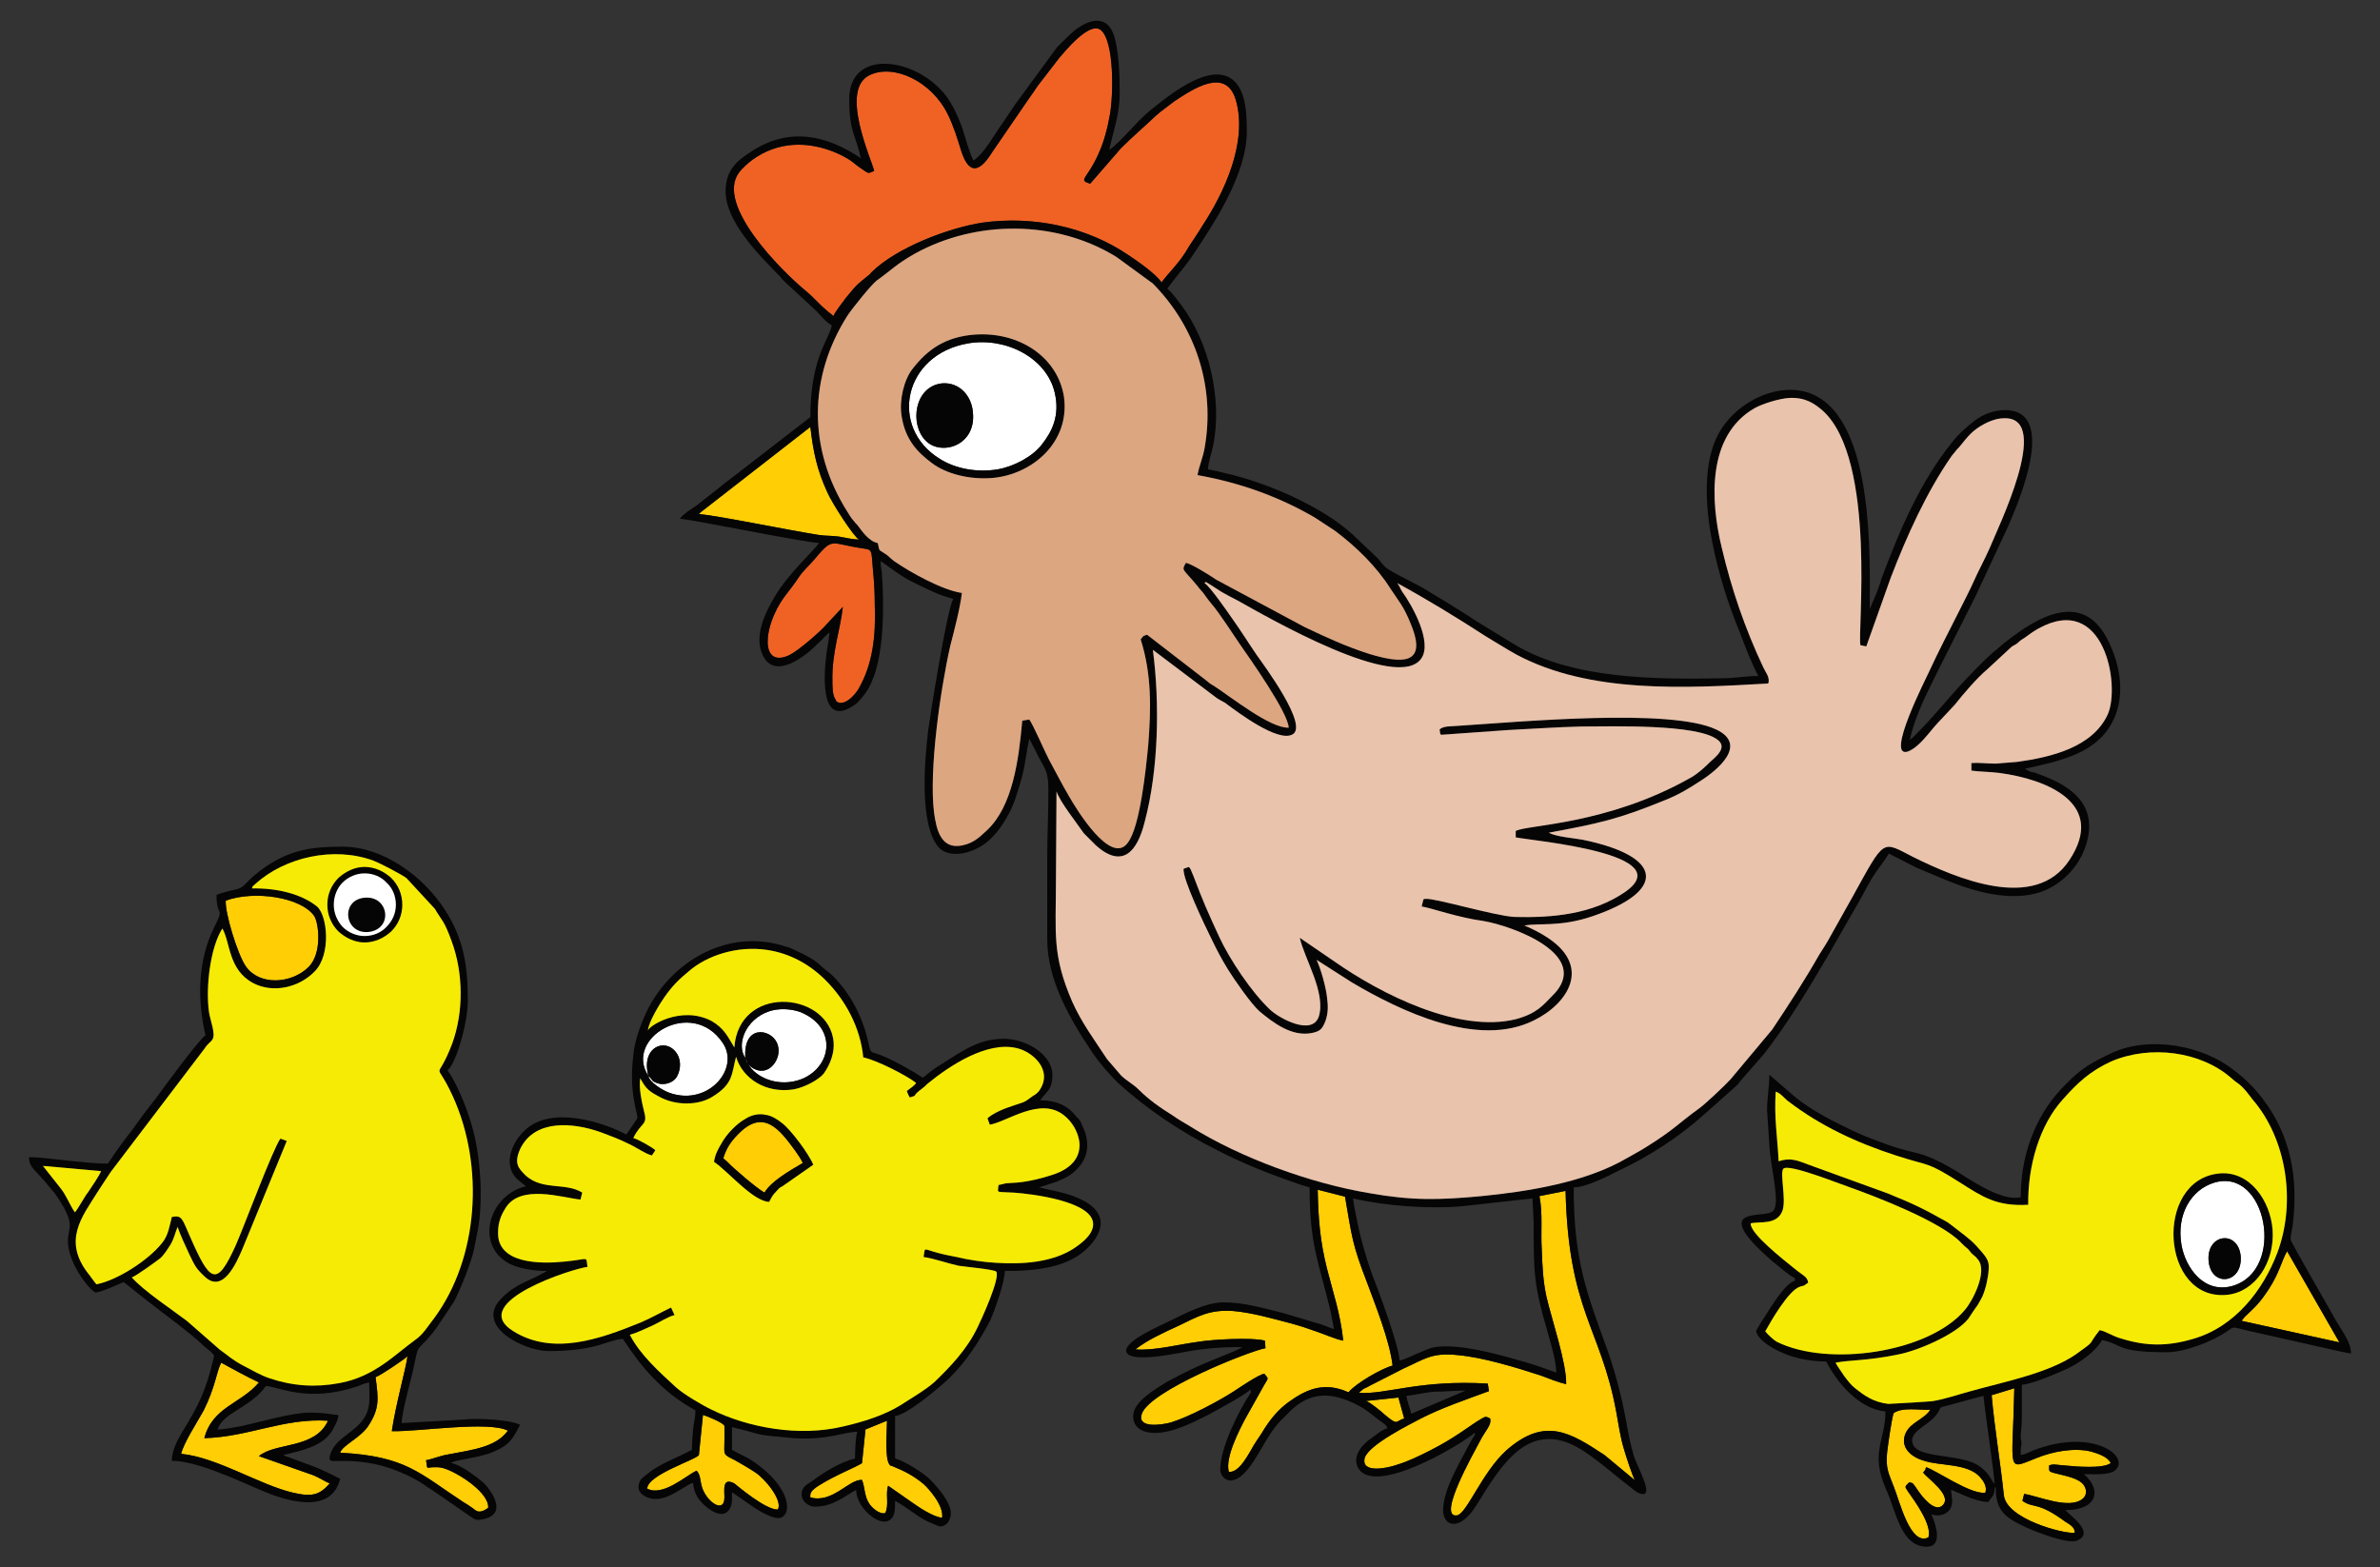 <?xml version="1.0" encoding="utf-8"?>
<!-- Generator: Adobe Illustrator 16.0.0, SVG Export Plug-In . SVG Version: 6.00 Build 0)  -->
<!DOCTYPE svg PUBLIC "-//W3C//DTD SVG 1.1 Tiny//EN" "http://www.w3.org/Graphics/SVG/1.1/DTD/svg11-tiny.dtd">
<svg version="1.1" baseProfile="tiny" id="Layer_1" xmlns="http://www.w3.org/2000/svg" xmlns:xlink="http://www.w3.org/1999/xlink"
	 x="0px" y="0px" width="116.22px" height="76.54px" viewBox="0 0 116.22 76.54" xml:space="preserve">
<rect x="0" y="0" width="116.22" height="76.54" fill="#333333" stroke="none"/>
<g>
	<path fill-rule="evenodd" fill="#FFFFFF" d="M45.978,18.722c0.879-0.085,1.474,0.624,1.531,1.417
		c0.17,1.644-1.587,2.154-2.324,1.36C44.418,20.707,44.646,18.892,45.978,18.722L45.978,18.722z M47.282,16.766
		c-3.175,0.539-3.884,4.11-1.389,5.641c0.765,0.482,1.814,0.68,2.834,0.51c0.794-0.142,1.701-0.624,2.154-1.219
		c0.51-0.652,0.879-1.417,0.624-2.523C51.108,17.475,49.124,16.455,47.282,16.766L47.282,16.766z"/>
	<path fill-rule="evenodd" fill="#FFFFFF" d="M107.857,61.639c-0.17-1.389,1.418-1.615,1.56-0.312
		C109.53,62.659,108.028,62.886,107.857,61.639L107.857,61.639z M108.113,57.755c-1.105,0.341-1.843,1.531-1.588,3.033
		c0.198,1.134,1.105,2.382,2.467,2.013C111.656,62.063,110.692,56.962,108.113,57.755L108.113,57.755z"/>
	<path fill-rule="evenodd" fill="#FFFFFF" d="M36.51,51.916c0.369,0.709,1.531,1.219,2.665,0.766
		c1.474-0.624,1.701-2.523-0.085-3.26c-0.482-0.171-1.077-0.199-1.559-0.028c-1.134,0.396-1.587,1.615-1.134,2.268
		c-0.113-1.616,1.19-1.446,1.531-0.766c0.227,0.481,0,0.992-0.284,1.219c-0.34,0.283-0.793,0.198-1.105-0.142L36.51,51.916z
		 M36.481,51.916c0-0.057,0-0.085-0.028-0.142l-0.057-0.057c0-0.028,0-0.028,0-0.057L36.481,51.916z"/>
	<path fill-rule="evenodd" fill="#FFFFFF" d="M31.663,52.539c0.028,0.284,0.708,0.737,1.105,0.851
		c1.843,0.596,3.374-1.219,2.523-2.466C33.789,48.685,30.444,50.697,31.663,52.539c-0.397-1.445,0.907-1.927,1.417-1.049
		c0.255,0.454,0.085,1.078-0.199,1.276c-0.255,0.198-0.708,0.255-1.021,0c-0.057-0.085-0.057-0.085-0.113-0.142
		C31.663,52.511,31.804,52.682,31.663,52.539L31.663,52.539z"/>
	<path fill-rule="evenodd" fill="#FFCE04" d="M72.368,69.264c0.198-0.113,0.198-0.085,0.396,0c0.085,0.341-0.227,0.567-0.51,1.134
		c-0.312,0.596-2.098,3.742-1.105,3.601c0.481-0.085,1.219-2.098,2.409-3.175c1.899-1.673,3.146-0.851,4.791,0.227l1.502,1.247
		c-0.085-0.057-0.481-1.275-0.566-1.587c-0.171-0.567-0.256-1.22-0.369-1.814c-0.766-4.082-2.324-4.876-2.466-10.743l-1.275,0.255
		c0.17,0.879,0.057,1.701,0.113,2.607c0.028,0.794,0.057,1.503,0.227,2.297c0.255,1.105,0.992,3.26,0.964,4.28
		c-0.369-0.085-0.879-0.284-1.247-0.426c-1.219-0.396-2.807-0.879-4.025-0.992c-1.304-0.142-1.645,0.199-2.665,0.652l-1.672,0.851
		c-0.085,0.057-0.227,0.113-0.283,0.142c-0.143,0.113-0.143,0.113-0.228,0.198c1.361,0.085,2.948-0.652,6.293-0.453l0.057,0.368
		c-1.077,0.396-2.324,0.822-3.316,1.332c-0.481,0.256-2.551,1.275-2.749,1.928c-0.199,0.766,1.077,0.511,1.559,0.34
		c0.567-0.17,1.077-0.425,1.588-0.68C71.093,70.199,71.772,69.604,72.368,69.264L72.368,69.264z"/>
	<path fill-rule="evenodd" fill="#FFCE04" d="M60.803,69.292c-0.283,0.539-0.992,1.899-0.794,2.58
		c0.511,0.057,0.964-0.879,1.219-1.304c0.171-0.284,0.369-0.539,0.511-0.794c0.368-0.567,0.709-0.964,1.219-1.333
		c0.907-0.651,1.758-0.963,2.892-0.453c0.368-0.453,1.672-1.19,2.154-1.304c-0.142-1.219-0.851-2.977-1.247-4.054
		c-0.737-1.899-0.737-2.239-1.077-4.195l-1.333-0.34c0.028,1.417,0.113,2.494,0.454,3.854c0.312,1.22,0.651,2.183,0.794,3.516
		c-0.426-0.085-0.907-0.313-1.333-0.454c-0.396-0.142-0.821-0.283-1.247-0.396c-0.879-0.227-1.843-0.511-2.777-0.596
		c-1.163-0.085-1.729,0.256-2.665,0.709c-0.794,0.368-1.502,0.681-2.126,1.162c0.851,0.085,2.183-0.255,3.062-0.368
		c0.651-0.113,2.636-0.227,3.26-0.057l0.028,0.368c-0.794,0.142-5.641,2.069-6.038,3.203c-0.255,0.737,0.992,0.539,1.417,0.425
		c0.907-0.283,2.296-1.021,3.09-1.53c0.255-0.17,1.219-0.822,1.474-0.851c0.198,0.255,0.227,0.17,0,0.539L60.803,69.292z"/>
	<path fill-rule="evenodd" fill="#FFCE04" d="M34.129,25.1c0.964,0.085,4.394,0.794,5.839,1.021
		c0.368,0.057,0.624,0.028,1.021,0.085c0.283,0.057,0.708,0.142,0.963,0.142c-0.227-0.085-1.332-1.786-1.559-2.324
		c-0.482-1.049-0.681-1.928-0.822-3.175l-5.357,4.167C34.157,25.072,34.186,25.043,34.129,25.1L34.129,25.1z"/>
	<path fill-rule="evenodd" fill="#FFCE04" d="M9.978,70.228c0.397-1.53,1.786-1.672,2.665-2.721
		c-0.595-0.284-1.275-0.652-1.842-0.964c-0.227,0.425-0.284,1.19-0.851,2.324c-0.312,0.566-0.992,1.615-1.105,2.126
		c1.757,0.17,3.855,1.53,5.471,1.899c0.964,0.227,1.304,0.085,1.786-0.454c-0.17-0.057-0.51-0.283-0.794-0.396l-2.665-0.936
		c0.794-0.681,2.75-0.34,3.373-1.729C13.861,69.235,12.132,70.171,9.978,70.228L9.978,70.228z"/>
	<path fill-rule="evenodd" fill="#FFCE04" d="M19.133,69.888c0.17-1.219,0.709-3.146,0.766-3.657
		c-0.227,0.199-1.276,0.907-1.559,1.021c0.142,1.049,0.198,1.531-0.34,2.354c-0.368,0.595-1.275,0.964-1.389,1.332
		c3.203,0.17,3.855,0.992,6.009,2.409c0.142,0.085,0.283,0.17,0.397,0.255c0.198,0.113,0.312,0.397,0.822,0.028
		c0.057-0.708-1.36-1.644-2.069-1.898c-0.255-0.085-0.312-0.085-0.567-0.085c-0.425,0-0.312,0.17-0.396-0.341
		c0.312-0.057,0.708-0.227,1.077-0.283c1.162-0.227,2.324-0.34,2.919-1.162C23.839,69.377,20.466,69.916,19.133,69.888
		L19.133,69.888z"/>
	<path fill-rule="evenodd" fill="#FFCE04" d="M11.026,43.979c-0.057,0.539,0.567,2.637,0.992,3.231
		c0.68,0.936,2.211,0.822,3.033,0.028c0.708-0.68,0.51-2.211,0.283-2.522C14.683,43.809,12.416,43.469,11.026,43.979L11.026,43.979z
		"/>
	<path fill-rule="evenodd" fill="#FFCE04" d="M98.844,72.949c0.709,0.113,2.183,0.765,2.835,0.255
		c0.17-0.113,0.255-0.368,0.113-0.624c-0.255-0.51-1.475-0.566-1.701-0.736c0-0.028,0-0.028-0.028-0.057V71.56
		c0.227-0.085,0.312-0.028,0.737,0c0.566,0.057,1.899,0.171,2.268-0.113c-0.113-0.283-0.567-0.453-0.964-0.566
		c-0.822-0.198-1.871,0-2.636,0.312c-1.531,0.596-1.191,0.766-1.105-3.401l-1.106,0.34c0.143,1.616,0.426,3.26,0.596,4.876
		c0.113,1.162,2.892,1.899,3.458,1.843c0.028-0.284-0.283-0.426-0.453-0.539c-1.389-1.021-1.531-0.624-2.098-1.021L98.844,72.949z"
		/>
	<path fill-rule="evenodd" fill="#FFCE04" d="M96.944,72.893c0.113-0.313-0.113-0.596-0.255-0.766
		c-0.596-0.681-1.984-0.539-2.722-0.794c-0.623-0.17-1.219-0.651-0.906-1.36c0.142-0.283,0.34-0.425,0.595-0.596
		c0.198-0.142,0.511-0.34,0.596-0.538c-0.539,0.028-1.361-0.142-1.786,0.17c-0.113,0.425-0.255,1.445-0.312,1.899
		c-0.085,0.822,0.085,1.049,0.34,1.729c0.283,0.709,0.794,2.863,1.673,2.438c0.198-0.596-0.652-1.758-0.992-2.239
		c-0.171-0.256-0.171-0.228,0.057-0.454c0.227,0.057,0.142,0,0.425,0.397c0.17,0.255,0.766,1.049,1.162,0.765
		c0.624-0.481-0.766-1.389-0.907-1.644c0.113-0.142,0.085-0.057,0.142-0.255C94.535,71.787,96.207,72.978,96.944,72.893
		L96.944,72.893z"/>
	<path fill-rule="evenodd" fill="#FFCE04" d="M31.606,72.694c0.765,0.396,1.871-0.624,2.409-0.879c0.17,0.17,0.17,0.396,0.227,0.651
		c0.142,0.794,1.134,1.531,1.134,0.652c0-0.368-0.113-0.992,0.482-0.681c0.113,0.085,1.531,1.305,2.126,1.275
		c0.255-0.453-0.652-1.53-1.105-1.813c-0.34-0.227-0.595-0.369-0.992-0.596c-0.624-0.312-0.51-0.227-0.51-1.021v-0.651
		c-0.057-0.171-0.936-0.511-1.049-0.539l-0.198,1.956C34.015,71.276,31.606,72.014,31.606,72.694L31.606,72.694z"/>
	<path fill-rule="evenodd" fill="#FFCE04" d="M39.571,73.119c1.077,0.312,1.899-0.907,2.523-0.851
		c0.142,0.34,0.113,0.794,0.34,1.134c0.114,0.198,0.51,0.567,0.794,0.482c0.198-0.397,0-0.936,0.142-1.333l1.219,0.851
		c0.284,0.198,0.992,0.681,1.417,0.709c0.085-0.596-0.652-1.417-0.907-1.645c-0.481-0.396-0.907-0.623-1.474-0.851
		c-0.227-0.113-0.085,0.029-0.199-0.113c-0.227-0.312-0.113-1.615-0.113-2.126l-1.049,0.426l-0.17,1.644
		c-0.284,0.199-1.276,0.567-2.126,1.105C39.628,72.779,39.543,72.893,39.571,73.119L39.571,73.119z"/>
	<path fill-rule="evenodd" fill="#FFCE04" d="M114.236,65.551l-2.552-4.45c-0.255,0.425-0.368,1.049-0.907,1.87
		c-0.453,0.681-0.623,0.822-1.162,1.333l-0.113,0.142c0,0-0.028,0.028-0.028,0.057L114.236,65.551z"/>
	<path fill-rule="evenodd" fill="#FFCE04" d="M35.518,56.734c0.255,0.284,1.446,1.305,1.814,1.503
		c0.312-0.539,1.19-1.049,1.871-1.446c-0.085-0.198-0.255-0.425-0.368-0.595c-0.766-1.049-1.559-2.098-2.807-0.794
		c-0.34,0.341-0.567,0.681-0.708,1.162L35.518,56.734z"/>
	<path fill-rule="evenodd" fill="#FFCE04" d="M66.699,68.413c0.17,0.028,0.821,0.567,0.936,0.681
		c0.651,0.539,0.481,0.312,0.935,0.17l-0.283-1.021L66.699,68.413z"/>
	<path fill-rule="evenodd" fill="#F06224" d="M42.689,8.348c-0.312,0.113-0.227,0.17-0.624-0.114
		c-0.369-0.227-0.397-0.396-1.219-0.765c-1.389-0.595-2.863-0.567-4.11,0.34c-0.227,0.17-0.51,0.425-0.652,0.624
		c-1.162,1.587,2.126,4.819,3.175,5.697c0.624,0.51,0.709,0.737,1.446,1.304c0.057-0.199,0.482-0.708,0.595-0.879
		c0.595-0.737,0.595-0.68,1.105-1.105c0.114-0.085,0.057-0.057,0.17-0.17c1.219-1.19,3.742-2.154,5.414-2.41
		c2.466-0.34,5.074,0.199,7.115,1.587c0.425,0.284,1.333,0.907,1.616,1.333c0.397-0.539,0.879-0.936,1.361-1.786
		c0.198-0.312,0.425-0.624,0.624-0.963c1.049-1.587,2.239-4.082,1.645-6.151c-0.482-1.644-2.098-0.539-3.005,0.057l-0.709,0.539
		c-0.113,0.113-0.113,0.085-0.227,0.198c-0.567,0.539-1.077,0.964-1.672,1.559l-1.502,1.729c-0.624-0.199-0.142-0.199,0.425-1.502
		c0.255-0.567,0.425-1.219,0.539-1.871c0.17-0.935,0.227-3.6-0.454-4.139c-0.567-0.425-1.786,1.106-2.013,1.361l-1.049,1.361
		c-0.17,0.255-0.312,0.453-0.51,0.737L48.444,7.44c-0.51,0.822-1.077,1.247-1.502-0.057c-0.17-0.567-0.397-1.276-0.652-1.786
		c-0.794-1.644-2.665-2.494-3.827-1.927C40.989,4.379,42.548,7.752,42.689,8.348L42.689,8.348z"/>
	<path fill-rule="evenodd" fill="#F06224" d="M40.96,34.313c0.368,0.085,0.765-0.369,0.935-0.624
		c0.737-1.247,0.879-2.665,0.822-4.167c0-0.567-0.028-1.105-0.085-1.644c-0.085-1.105-0.028-1.021-0.539-1.105
		c-1.559-0.227-1.389-0.567-2.296,0.51c-0.255,0.312-0.567,0.567-0.793,0.907c-0.198,0.312-0.454,0.624-0.708,0.964
		c-1.049,1.446-1.191,3.515,0.255,2.834c0.454-0.227,1.531-1.162,1.814-1.502l0.794-0.85c-0.113,1.077-0.539,2.211-0.51,3.6
		c0,0.255,0,0.709,0.142,0.907C40.875,34.313,40.818,34.228,40.96,34.313L40.96,34.313z"/>
	<path fill-rule="evenodd" fill="#050505" d="M72,69.973c0.085,0.085,0,0.085-0.199,0.453c-0.481,0.936-1.332,2.297-1.332,3.317
		c0,0.793,0.822,1.105,1.673-0.313c1.162-1.871,2.522-4.195,5.046-2.664c0.68,0.425,1.247,0.907,1.87,1.417l0.794,0.624
		c0.142,0.113,0.539,0.312,0.539-0.057c0-0.341-0.454-1.22-0.596-1.616c-0.17-0.566-0.283-1.134-0.396-1.786
		c-0.228-1.219-0.511-2.296-0.907-3.43c-1.021-2.807-1.645-4.394-1.645-7.937c0.596,0,1.588-0.511,2.154-0.794
		c1.503-0.709,2.92-1.616,4.167-2.722c0.113-0.113,0.142-0.113,0.255-0.227l1.305-1.162c0.085-0.085,0.17-0.142,0.227-0.255
		l1.19-1.361c1.162-1.502,2.154-3.146,3.118-4.79l1.445-2.522c0.256-0.426,0.454-0.851,0.709-1.276
		c0.368-0.566,0.538-0.736,0.822-1.19c0.453,0.227,0.879,0.454,1.332,0.681l1.417,0.595c1.361,0.567,3.175,1.105,4.678,0.596
		c1.105-0.396,2.041-1.389,2.296-2.665c0.368-1.813-1.105-2.636-2.494-3.118c-0.114-0.057-0.199-0.057-0.313-0.085l-0.283-0.142
		c1.474-0.34,3.26-0.652,4.139-2.041c0.851-1.333,0.566-3.033-0.142-4.365c-1.219-2.268-3.373-1.021-4.876,0.17
		c-0.198,0.142-0.312,0.255-0.481,0.397c-0.482,0.368-1.333,1.275-1.758,1.729c-0.681,0.737-1.332,1.559-2.041,2.268
		c-0.17,0.17-0.283,0.312-0.453,0.425c0.283-1.275,0.907-2.41,1.474-3.572c0.596-1.162,1.134-2.268,1.729-3.43l1.615-3.458
		c0.341-0.822,2.523-5.641-0.17-5.641c-0.595,0-1.134,0.255-1.474,0.51c-0.369,0.283-0.794,0.652-1.077,1.02
		c-1.588,1.956-2.608,4.366-3.487,6.718c-0.057,0.227-0.17,0.51-0.255,0.737l-0.312,0.737c0-2.353,0.255-9.156-2.778-10.488
		c-1.587-0.708-3.911,0.34-4.733,2.183c-0.652,1.446-0.482,3.515-0.17,5.074c0.312,1.559,0.765,2.976,1.36,4.422
		c0.255,0.68,0.538,1.417,0.879,2.069c-0.567,0-1.162,0.113-1.758,0.113c-3.231,0.057-7.257,0.057-10.091-1.616l-1.899-1.162
		c-0.851-0.567-1.673-1.049-2.552-1.587c-0.368-0.227-1.7-0.851-1.927-1.077c-0.199-0.198-0.284-0.369-0.511-0.567l-1.049-0.992
		c-1.502-1.389-4.195-2.551-6.208-3.005c-0.312-0.085-0.566-0.142-0.878-0.198c0.028-0.397,0.169-0.765,0.255-1.162
		c0.453-2.268-0.199-5.046-1.56-6.86c-0.198-0.255-0.425-0.595-0.68-0.794c0.369-0.539,0.879-1.077,1.247-1.644
		c1.106-1.644,2.636-3.997,2.636-6.038c0-0.652-0.028-1.474-0.312-2.041c-0.964-1.899-3.6,0.369-4.451,1.049
		c-0.652,0.539-1.332,1.446-1.956,1.899c0.198-0.964,0.51-1.701,0.51-2.778c0-0.85-0.029-1.729-0.199-2.522
		c-0.283-1.361-1.219-1.163-2.041-0.51c-0.227,0.198-0.595,0.567-0.822,0.793l-2.013,2.75c-0.227,0.34-0.425,0.624-0.652,0.964
		c-0.397,0.539-0.879,1.474-1.417,1.814C47.31,7.384,47.14,6.703,46.97,6.193c-0.198-0.539-0.454-1.077-0.765-1.502
		c-1.446-1.899-4.734-2.353-4.734,0.142c0,1.644,0.312,1.729,0.567,2.891c-1.729-1.162-3.572-1.531-5.415-0.283
		c-0.708,0.454-1.19,0.936-1.19,1.899c0,1.502,1.672,3.146,2.523,4.025c0.17,0.142,0.198,0.255,0.369,0.397l1.531,1.417
		c0.255,0.255,0.453,0.539,0.765,0.709c-0.142,0.708-1.049,1.587-1.049,4.479l-3.997,3.09c-0.17,0.113-0.255,0.198-0.396,0.312
		l-1.191,0.935c-0.255,0.17-0.624,0.397-0.793,0.624c0.51,0.057,1.162,0.198,1.672,0.283c0.907,0.17,4.422,0.851,5.131,0.907
		c-0.284,0.397-1.474,1.474-2.126,2.551c-0.482,0.793-1.134,2.069-0.567,3.033c0.624,1.077,2.098-0.113,2.665-0.708
		c0.198-0.17,0.34-0.369,0.539-0.51c-0.028,0.284-0.085,0.624-0.142,0.964c-0.113,0.85-0.396,3.657,1.219,2.665
		c0.255-0.142,0.312-0.227,0.482-0.425c0.283-0.312,0.454-0.652,0.624-1.105c0.482-1.417,0.482-3.458,0.369-5.046
		c-0.028-0.227-0.057-0.255-0.057-0.539c0.539,0.369,1.021,0.766,1.616,1.049c0.595,0.284,1.219,0.624,1.927,0.794
		c-0.34,0.68-1.134,5.783-1.219,6.406c-0.17,1.389-0.454,4.564,0.482,5.698c0.454,0.538,1.36,0.368,1.899,0.085
		c0.709-0.34,1.219-1.049,1.587-1.758c0.255-0.481,0.425-1.105,0.595-1.673c0.17-0.623,0.227-1.275,0.369-1.927l0.284,0.539
		c0.396,0.879,0.652,0.879,0.652,1.956c0,1.162-0.057,2.154-0.057,3.373v3.94c0,2.013,1.162,3.969,2.211,5.527
		c0.369,0.539,0.794,1.021,1.247,1.475c1.474,1.332,3.09,2.409,4.904,3.316c1.219,0.624,2.494,1.134,3.826,1.587
		c0.199,0.086,0.482,0.143,0.624,0.199c0,2.834,0.453,3.656,1.021,6.037c0.057,0.284,0.113,0.596,0.17,0.879
		c-0.227-0.057-0.368-0.142-0.623-0.227l-1.899-0.567c-0.936-0.227-1.871-0.51-2.863-0.51c-0.879,0-1.871,0.538-2.636,0.907
		c-0.454,0.227-2.126,0.936-2.126,1.445c0,0.624,2.154,0.198,2.636,0.113c0.992-0.198,1.871-0.283,3.033-0.283l-0.085,0.057
		c-0.681,0.34-1.758,0.681-2.892,1.275c-0.255,0.142-0.454,0.227-0.708,0.369c-0.539,0.34-1.644,0.963-1.644,1.672
		c0,0.624,0.539,0.822,1.077,0.822c0.85,0,1.899-0.539,2.523-0.851c0.369-0.198,1.956-1.049,2.125-1.275l0.028,0.142
		c-0.623,0.936-1.502,2.722-1.502,3.771c0,0.425,0.652,1.134,1.644-0.426c0.426-0.651,0.766-1.389,1.276-1.928l0.538-0.538
		c1.105-1.049,2.239-0.822,3.458-0.142c0.341,0.198,0.624,0.481,0.964,0.708c0.142,0.114,0.228,0.143,0.284,0.313
		c-0.256,0.057-0.511,0.283-0.737,0.453c-0.454,0.283-0.992,0.879-0.709,1.446C67.039,73.119,71.319,70.568,72,69.973L72,69.973z
		 M66.699,68.413l1.587-0.17l0.283,1.021c-0.453,0.142-0.283,0.369-0.935-0.17C67.521,68.98,66.869,68.441,66.699,68.413
		L66.699,68.413z M68.91,69.037c-0.057-0.312-0.198-0.566-0.228-0.879c0.397-0.028,0.907-0.17,1.361-0.198
		c0.566,0,0.936-0.057,1.53-0.057L68.91,69.037z M64.346,58.096l1.333,0.34c0.34,1.956,0.34,2.296,1.077,4.195
		c0.396,1.077,1.105,2.835,1.247,4.054c-0.482,0.113-1.786,0.851-2.154,1.304c-1.134-0.51-1.984-0.198-2.892,0.453
		c-0.51,0.369-0.851,0.766-1.219,1.333c-0.142,0.255-0.34,0.51-0.511,0.794c-0.255,0.425-0.708,1.36-1.219,1.304
		c-0.198-0.681,0.511-2.041,0.794-2.58l0.936-1.672c0.227-0.369,0.198-0.284,0-0.539c-0.255,0.028-1.219,0.681-1.474,0.851
		c-0.794,0.51-2.183,1.247-3.09,1.53c-0.425,0.114-1.672,0.313-1.417-0.425c0.396-1.134,5.244-3.062,6.038-3.203l-0.028-0.368
		c-0.624-0.17-2.608-0.057-3.26,0.057c-0.879,0.113-2.211,0.453-3.062,0.368c0.624-0.481,1.332-0.794,2.126-1.162
		c0.936-0.453,1.502-0.794,2.665-0.709c0.935,0.085,1.898,0.369,2.777,0.596c0.426,0.113,0.851,0.255,1.247,0.396
		c0.426,0.142,0.907,0.369,1.333,0.454c-0.143-1.333-0.482-2.296-0.794-3.516C64.459,60.59,64.374,59.513,64.346,58.096
		L64.346,58.096z M66.075,58.521c1.56,0.368,3.799,0.539,5.442,0.368l3.316-0.368l0.057,1.134c0,2.495,0,3.062,0.681,5.386
		c0.142,0.511,0.425,1.418,0.425,1.984l-0.878-0.312c-0.284-0.085-0.596-0.198-0.936-0.283c-1.077-0.313-2.92-0.822-4.082-0.652
		c-0.369,0.057-0.567,0.198-0.879,0.312c-0.227,0.085-0.624,0.313-0.879,0.341c-0.028-0.709-0.964-3.231-1.219-3.884
		c-0.312-0.794-0.681-2.013-0.851-2.92C66.217,59.343,66.104,58.86,66.075,58.521L66.075,58.521z M75.175,58.407l1.275-0.255
		c0.142,5.867,1.7,6.661,2.466,10.743c0.113,0.595,0.198,1.247,0.369,1.814c0.085,0.312,0.481,1.53,0.566,1.587L78.35,71.05
		c-1.645-1.077-2.892-1.899-4.791-0.227c-1.19,1.077-1.928,3.09-2.409,3.175c-0.992,0.142,0.794-3.005,1.105-3.601
		c0.283-0.566,0.595-0.793,0.51-1.134c-0.198-0.085-0.198-0.113-0.396,0c-0.596,0.341-1.275,0.936-2.579,1.588
		c-0.511,0.255-1.021,0.51-1.588,0.68c-0.481,0.171-1.758,0.426-1.559-0.34c0.198-0.652,2.268-1.672,2.749-1.928
		c0.992-0.51,2.239-0.936,3.316-1.332l-0.057-0.368c-3.345-0.199-4.932,0.538-6.293,0.453c0.085-0.085,0.085-0.085,0.228-0.198
		c0.057-0.028,0.198-0.085,0.283-0.142l1.672-0.851c1.021-0.453,1.361-0.794,2.665-0.652c1.219,0.113,2.807,0.596,4.025,0.992
		c0.368,0.142,0.878,0.341,1.247,0.426c0.028-1.021-0.709-3.175-0.964-4.28c-0.17-0.794-0.198-1.503-0.227-2.297
		C75.231,60.108,75.345,59.286,75.175,58.407L75.175,58.407z M40.96,34.313c-0.142-0.085-0.085,0-0.17-0.17
		c-0.142-0.198-0.142-0.652-0.142-0.907c-0.028-1.389,0.397-2.522,0.51-3.6l-0.794,0.85c-0.283,0.34-1.36,1.276-1.814,1.502
		c-1.446,0.68-1.304-1.389-0.255-2.834c0.255-0.34,0.51-0.652,0.708-0.964c0.227-0.34,0.539-0.595,0.793-0.907
		c0.907-1.077,0.737-0.737,2.296-0.51c0.51,0.085,0.454,0,0.539,1.105c0.057,0.539,0.085,1.077,0.085,1.644
		c0.057,1.502-0.085,2.92-0.822,4.167C41.726,33.944,41.329,34.398,40.96,34.313L40.96,34.313z M58.875,28.417
		c0.028,0,0.681,0.425,0.766,0.482c0.255,0.142,0.51,0.284,0.794,0.425c1.474,0.822,7.88,4.536,8.985,2.806
		c0.511-0.793-0.425-2.522-0.964-3.26c-0.113-0.198-0.113-0.255-0.227-0.397c1.502,0.822,2.892,1.673,4.337,2.608
		c0.482,0.284,0.964,0.596,1.475,0.879c3.6,1.928,8.276,1.644,12.302,1.417c0.113-0.284-0.142-0.567-0.255-0.822
		c-0.879-1.871-1.531-3.77-2.013-5.811c-0.567-2.324-0.709-5.471,1.588-6.803c0.396-0.227,1.219-0.482,1.729-0.51
		c0.794-0.028,1.219,0.284,1.616,0.624c2.664,2.409,1.672,10.97,1.842,11.452l0.284,0.057l1.19-3.345
		c0.794-2.069,1.757-4.195,2.977-5.953c0.142-0.17,0.113-0.142,0.255-0.312c0.396-0.397,0.595-0.907,1.502-1.332
		c0.256-0.114,0.511-0.199,0.851-0.199c2.296,0-0.368,5.386-0.766,6.378c-0.227,0.51-0.51,1.021-0.736,1.531
		c-0.228,0.51-0.482,0.992-0.737,1.502c-0.511,1.021-1.021,1.984-1.502,3.033c-0.057,0.142-2.154,4.224-0.992,3.827
		c0.566-0.227,1.021-0.936,1.445-1.389l0.822-0.878c0.453-0.567,1.105-1.333,1.615-1.758l1.162-1.077
		c0.113-0.085,0.171-0.085,0.313-0.198c0.113-0.113,0.198-0.17,0.34-0.255c0.227-0.17,0.425-0.312,0.681-0.454
		c3.203-1.758,3.996,2.778,3.373,4.195c-0.737,1.616-2.778,2.098-4.422,2.324c-0.341,0.028-0.709,0.057-1.049,0.085
		c-0.426,0-0.822-0.057-1.19-0.028v0.369c0.396,0.057,0.906,0.057,1.36,0.113c2.353,0.312,5.244,1.502,3.43,4.252
		c-1.673,2.551-5.499,0.906-7.625-0.143c-1.56-0.793-1.36-0.964-2.977,1.956c-0.34,0.624-0.709,1.247-1.049,1.871
		c-0.198,0.368-0.368,0.624-0.566,0.936c-0.709,1.247-1.503,2.466-2.297,3.656L84.5,52.71c-0.255,0.283-1.247,1.219-1.53,1.417
		c-0.992,0.709-1.19,1.021-2.607,1.899c-0.313,0.198-0.596,0.34-0.936,0.538c-1.984,1.162-4.763,1.616-7.059,1.843
		c-2.098,0.198-3.43,0.227-5.499-0.142c-2.892-0.482-6.293-1.729-8.703-3.231c-0.312-0.198-0.595-0.34-0.907-0.567
		c-0.595-0.368-1.162-0.765-1.672-1.275c-0.255-0.255-0.595-0.425-0.85-0.681l-0.681-0.793c-0.595-0.907-1.247-1.786-1.701-2.807
		c-0.992-2.296-0.793-3.345-0.793-5.867l0.028-4.395c0.17,0.511,0.964,1.503,1.332,2.041l0.595,0.596
		c1.276,1.134,2.013,0.34,2.381-1.162c0.68-2.551,0.737-5.811,0.397-8.391l3.118,2.353c0.17,0.113,0.198,0.113,0.396,0.227
		c0.681,0.51,2.58,1.927,3.288,1.559c0.851-0.396-1.389-3.401-1.729-3.883c-0.426-0.624-0.794-1.219-1.22-1.814
		c-0.198-0.284-1.077-1.559-1.332-1.701L58.875,28.417z M34.129,25.1c0.057-0.057,0.028-0.028,0.085-0.085l5.357-4.167
		c0.142,1.247,0.34,2.126,0.822,3.175c0.227,0.539,1.332,2.239,1.559,2.324c-0.255,0-0.68-0.085-0.963-0.142
		c-0.397-0.057-0.652-0.028-1.021-0.085C38.522,25.894,35.093,25.185,34.129,25.1L34.129,25.1z M58.479,23.201
		c2.069,0.368,3.969,1.049,5.726,2.069l0.992,0.652c1.021,0.765,2.013,1.729,2.693,2.806c0.425,0.652,0.651,0.851,1.021,1.786
		c0.821,2.013-0.539,1.871-2.041,1.417c-1.162-0.369-2.126-0.822-3.146-1.304l-4.337-2.325c-0.284-0.198-1.191-0.765-1.474-0.822
		c-0.227,0.396-0.17,0.255,0.539,1.105c0.142,0.198,0.255,0.283,0.368,0.454c0.142,0.198,0.227,0.312,0.369,0.481
		c0.283,0.312,1.105,1.559,1.332,1.899c0.51,0.737,2.381,3.373,2.409,4.11c-0.879,0.057-2.863-1.531-3.656-2.041
		c-0.199-0.113-0.228-0.142-0.397-0.284l-2.863-2.211c-0.255,0.085-0.142,0.028-0.312,0.227c0.539,1.701,0.51,3.345,0.369,5.159
		c-0.113,1.191-0.397,3.969-0.992,4.763c-0.822,1.162-2.522-1.645-2.863-2.239c-0.369-0.624-0.652-1.191-0.992-1.814
		c-0.198-0.369-0.794-1.758-0.964-1.956l-0.34,0.057c-0.17,1.871-0.454,4.167-1.729,5.357c-0.368,0.34-0.652,0.624-1.219,0.737
		c-1.021,0.198-1.247-0.766-1.361-1.616c-0.255-2.069,0.312-6.009,0.794-8.135c0.198-0.765,0.482-1.842,0.567-2.58
		c-0.964-0.142-2.495-0.992-3.316-1.559c-0.227-0.17-0.255-0.255-0.454-0.368c-0.34-0.227-0.227-0.085-0.34-0.51
		c-0.425-0.085-0.737-0.539-0.992-0.879c-0.085-0.085-0.113-0.113-0.198-0.227c-0.113-0.113-0.198-0.284-0.312-0.454
		c-1.899-3.033-1.899-6.52,0.028-9.553c0.227-0.34,1.134-1.474,1.417-1.701c0.794-0.567,0.907-0.766,1.843-1.304
		c3.004-1.672,6.917-1.672,9.864,0.142l1.786,1.304c2.098,2.126,3.062,5.074,2.522,8.05C58.733,22.379,58.535,22.804,58.479,23.201
		L58.479,23.201z M42.689,8.348c-0.142-0.596-1.701-3.969-0.227-4.677c1.163-0.567,3.033,0.283,3.827,1.927
		c0.255,0.51,0.482,1.219,0.652,1.786c0.425,1.304,0.992,0.878,1.502,0.057l1.729-2.523c0.198-0.284,0.34-0.482,0.51-0.737
		l1.049-1.361c0.227-0.255,1.446-1.786,2.013-1.361c0.68,0.539,0.624,3.204,0.454,4.139c-0.114,0.652-0.284,1.304-0.539,1.871
		c-0.567,1.304-1.049,1.304-0.425,1.502l1.502-1.729c0.595-0.595,1.105-1.021,1.672-1.559c0.113-0.113,0.113-0.085,0.227-0.198
		l0.709-0.539c0.907-0.595,2.522-1.701,3.005-0.057c0.595,2.069-0.596,4.564-1.645,6.151c-0.198,0.34-0.425,0.652-0.624,0.963
		c-0.482,0.851-0.964,1.248-1.361,1.786c-0.283-0.425-1.19-1.049-1.616-1.333c-2.041-1.389-4.648-1.927-7.115-1.587
		c-1.672,0.255-4.195,1.219-5.414,2.41c-0.114,0.113-0.057,0.085-0.17,0.17c-0.51,0.425-0.51,0.369-1.105,1.105
		c-0.113,0.17-0.539,0.68-0.595,0.879c-0.737-0.567-0.822-0.794-1.446-1.304c-1.049-0.878-4.337-4.11-3.175-5.697
		c0.142-0.199,0.425-0.454,0.652-0.624c1.247-0.907,2.721-0.935,4.11-0.34c0.822,0.369,0.851,0.539,1.219,0.765
		C42.462,8.518,42.377,8.461,42.689,8.348L42.689,8.348z"/>
	<path fill-rule="evenodd" fill="#050505" d="M39.571,73.119c-0.028-0.227,0.057-0.34,0.397-0.567
		c0.85-0.538,1.842-0.906,2.126-1.105l0.17-1.644l1.049-0.426c0,0.511-0.113,1.814,0.113,2.126c0.113,0.143-0.028,0,0.199,0.113
		c0.567,0.228,0.992,0.454,1.474,0.851c0.255,0.228,0.992,1.049,0.907,1.645c-0.425-0.028-1.134-0.511-1.417-0.709l-1.219-0.851
		c-0.142,0.397,0.057,0.936-0.142,1.333c-0.284,0.085-0.68-0.284-0.794-0.482c-0.227-0.34-0.198-0.794-0.34-1.134
		C41.471,72.212,40.648,73.431,39.571,73.119L39.571,73.119z M31.606,72.694c0-0.681,2.409-1.418,2.523-1.645l0.198-1.956
		c0.113,0.028,0.992,0.368,1.049,0.539v0.651c0,0.794-0.113,0.709,0.51,1.021c0.397,0.227,0.652,0.369,0.992,0.596
		c0.454,0.283,1.36,1.36,1.105,1.813c-0.595,0.029-2.013-1.19-2.126-1.275c-0.595-0.312-0.482,0.313-0.482,0.681
		c0,0.879-0.992,0.142-1.134-0.652c-0.057-0.255-0.057-0.481-0.227-0.651C33.477,72.07,32.371,73.091,31.606,72.694L31.606,72.694z
		 M31.663,52.539c0.142,0.143,0-0.028,0.085,0.086c0.057,0.057,0.057,0.057,0.113,0.142c0.312,0.255,0.766,0.198,1.021,0
		c0.284-0.198,0.454-0.822,0.199-1.276C32.57,50.612,31.266,51.094,31.663,52.539c-1.219-1.842,2.126-3.854,3.628-1.615
		c0.851,1.247-0.68,3.062-2.523,2.466C32.371,53.276,31.691,52.823,31.663,52.539L31.663,52.539z M36.453,51.774
		c0.028,0.057,0.028,0.085,0.028,0.142l-0.085-0.255c0,0.028,0,0.028,0,0.057L36.453,51.774z M36.538,51.973
		c0.312,0.34,0.766,0.425,1.105,0.142c0.284-0.227,0.51-0.737,0.284-1.219c-0.34-0.681-1.644-0.851-1.531,0.766
		c-0.454-0.652,0-1.871,1.134-2.268c0.482-0.171,1.077-0.143,1.559,0.028c1.786,0.736,1.559,2.636,0.085,3.26
		c-1.134,0.453-2.296-0.057-2.665-0.766L36.538,51.973z M35.858,51.15c-0.312-0.51-0.482-0.936-1.134-1.304
		c-1.502-0.766-3.09,0.283-3.09,0.481c0.028-0.425,0.595-1.332,0.793-1.615c0.397-0.567,0.681-0.851,1.191-1.275
		c0.878-0.766,2.353-1.276,3.855-1.049c1.105,0.17,2.069,0.708,2.834,1.474c0.992,0.992,1.701,2.324,1.843,3.771
		c0.68,0.142,2.154,0.906,2.58,1.247c-0.113,0.17-0.284,0.255-0.454,0.396c0.085,0.227,0.057,0.142,0.142,0.312
		c0.425-0.113,0.057-0.028,0.595-0.425c0.113-0.085,0.142-0.113,0.255-0.227c1.105-0.907,2.919-2.098,4.365-1.758
		c0.793,0.17,1.842,1.105,1.077,2.126c-0.085,0.085-0.142,0.142-0.255,0.198c-0.482,0.341-0.284,0.256-0.964,0.482
		c-0.454,0.142-0.992,0.368-1.276,0.623l0.114,0.313c0.85-0.142,2.466-1.39,3.628-0.454c0.737,0.567,1.417,2.183-0.453,2.863
		c-0.425,0.142-0.822,0.255-1.276,0.34s-0.68,0.085-1.105,0.113l-0.369,0.086c-0.028,0.425-0.17,0.312,0.737,0.368
		c0.85,0.057,3.968,0.425,3.883,1.587c-0.028,0.511-0.624,0.936-1.021,1.19c-1.021,0.624-2.409,0.737-3.713,0.652
		c-0.567-0.028-1.36-0.142-1.928-0.283c-0.283-0.057-0.595-0.113-0.907-0.198c-0.766-0.199-0.624-0.313-0.709,0.198
		c0.454,0.057,1.191,0.312,1.701,0.425c0.368,0.057,1.672,0.17,1.842,0.283c0.227,0.284-0.737,2.382-0.907,2.722
		c-0.51,1.077-1.332,1.928-2.098,2.665c-0.396,0.368-1.219,0.85-1.701,1.162c-0.793,0.481-1.786,0.793-2.778,1.021
		c-2.154,0.51-4.621,0.057-6.406-0.822c-0.425-0.198-1.389-0.766-1.757-1.105c-0.794-0.737-1.729-1.56-2.24-2.552
		c0.312-0.085,0.794-0.312,1.105-0.453c0.312-0.142,0.794-0.453,1.077-0.51l-0.17-0.369c-0.482,0.227-0.964,0.511-1.502,0.737
		c-1.956,0.794-4.28,1.644-6.236,0.396c-2.211-1.417,3.033-3.062,3.656-3.118c-0.085-0.566,0.114-0.368-1.162-0.255
		c-1.134,0.113-3.26,0.113-3.203-1.445c0-0.454,0.142-0.822,0.34-1.134c0.708-1.248,2.806-0.539,3.685-0.454l0.085-0.34
		c-0.822-0.511-1.899-0.085-2.75-0.822c-0.369-0.368-0.595-0.595-0.284-1.304c0.709-1.475,2.58-1.304,3.94-0.822
		c0.454,0.17,0.907,0.34,1.304,0.539c0.397,0.17,0.851,0.51,1.19,0.595l0.17-0.255c-0.142-0.142-0.851-0.539-1.077-0.596
		c0.368-0.765,0.708-0.623,0.539-1.247c-0.114-0.453-0.284-1.219-0.199-1.672c0.284,0.538,0.454,0.651,0.992,0.935
		c0.766,0.397,1.843,0.397,2.523-0.028c1.021-0.623,0.936-1.077,1.162-1.955c0.312,1.049,1.446,1.813,2.834,1.587
		c0.567-0.113,1.219-0.481,1.446-0.766c0.284-0.396,0.595-1.049,0.454-1.757C40.223,48.401,36.084,48.117,35.858,51.15L35.858,51.15
		z M31.124,54.608l-0.539,0.794c-1.275-0.68-3.685-1.36-4.904-0.255c-0.709,0.624-1.219,1.843-0.284,2.551l0.284,0.228
		c-1.786,0.425-2.495,2.806-0.879,3.741c0.425,0.255,1.219,0.396,1.899,0.396c-0.057,0.058-0.028,0.028-0.142,0.086
		c-0.793,0.453-1.332,0.51-2.069,1.247l-0.028,0.028c-1.275,1.332,1.077,2.522,2.296,2.551c2.438,0,2.834-0.538,3.657-0.595
		c0.454,0.68,0.935,1.36,1.531,1.955c0.567,0.596,1.275,1.135,2.012,1.531c0,0.368-0.085,0.623-0.113,0.936
		c-0.028,0.368-0.057,0.623-0.057,0.992c-0.708,0.396-1.531,0.651-2.154,1.162c-0.227,0.198-0.454,0.283-0.454,0.68
		c0,0.256,0.255,0.426,0.51,0.511c0.51,0.17,1.049-0.113,1.474-0.368c0.227-0.114,0.454-0.313,0.68-0.369
		c0.028,0.397,0.199,0.737,0.425,0.964c0.312,0.34,1.077,0.907,1.389,0.255c0.113-0.227,0.085-0.453,0.085-0.765l0.652,0.453
		c0.454,0.312,0.907,0.652,1.446,0.794c0.822,0.227,1.077-1.36-1.191-2.835c-0.283-0.17-0.624-0.312-0.907-0.481v-1.105
		c1.701,0.396,0.793,0.34,3.004,0.538c1.645,0.113,2.495-0.312,3.118-0.312c-0.085,0.198-0.113,0.964-0.113,1.304
		c-0.708,0.17-1.531,0.681-2.098,1.105c-0.255,0.17-0.51,0.283-0.51,0.652c0,0.34,0.34,0.595,0.652,0.595
		c0.879,0,1.446-0.51,2.013-0.821c0,0.992,1.502,2.154,1.843,1.19c0.057-0.142,0.057-0.426,0.057-0.652
		c0.539,0.283,0.992,0.709,1.559,0.992c0.085,0.028,0.539,0.255,0.624,0.255c0.369,0,0.539-0.34,0.539-0.651
		c0-0.539-0.68-1.305-1.021-1.645c-0.312-0.312-1.247-0.907-1.701-1.021V69.15c0.595-0.057,2.296-1.502,2.693-1.899
		c0.822-0.821,1.417-1.757,1.956-2.777c0.198-0.454,0.708-1.843,0.708-2.41c1.502,0,3.146-0.142,4.139-1.219
		c0.907-0.992,0.68-1.842-0.652-2.381c-0.539-0.227-1.219-0.34-1.814-0.481c0,0,0.028-0.028,0.028,0c0,0,0.028-0.028,0.057-0.028
		l0.709-0.228c0.283-0.113,0.481-0.198,0.708-0.34c0.851-0.596,1.077-1.445,0.624-2.381c-0.057-0.142-0.085-0.227-0.17-0.341
		c-0.057-0.057-0.085-0.085-0.142-0.142c-0.425-0.566-1.021-0.793-1.758-0.793c0.284-0.426,0.595-0.482,0.595-1.248
		c0-0.963-1.247-1.757-2.381-1.757c-1.276,0-2.126,0.68-3.09,1.275c-0.34,0.198-0.567,0.396-0.851,0.624
		c-0.227-0.114-0.34-0.228-0.567-0.341c-0.482-0.283-1.049-0.595-1.587-0.794c-0.396-0.142-0.396-0.057-0.482-0.453
		c-0.028-0.142-0.057-0.255-0.085-0.368c-0.283-1.105-0.85-2.183-1.672-3.005c-0.198-0.198-0.312-0.255-0.51-0.426
		c-0.17-0.17-0.312-0.283-0.539-0.425c-0.198-0.113-0.34-0.198-0.595-0.312c-0.284-0.142-0.369-0.198-0.68-0.283
		c-2.495-0.822-4.989,0.396-6.35,2.438c-0.425,0.595-0.936,1.814-1.049,2.664c-0.114,0.851-0.142,1.673,0.028,2.523
		C31.011,54.099,31.124,54.382,31.124,54.608L31.124,54.608z"/>
	<path fill-rule="evenodd" fill="#050505" d="M9.978,70.228c2.154-0.057,3.883-0.992,6.038-0.851
		c-0.624,1.39-2.579,1.049-3.373,1.729l2.665,0.936c0.284,0.113,0.624,0.34,0.794,0.396c-0.482,0.539-0.822,0.681-1.786,0.454
		c-1.616-0.369-3.713-1.729-5.471-1.899c0.113-0.511,0.793-1.56,1.105-2.126c0.567-1.134,0.624-1.899,0.851-2.324
		c0.567,0.312,1.247,0.68,1.842,0.964C11.763,68.556,10.375,68.697,9.978,70.228L9.978,70.228z M1.417,56.508L1.417,56.508
		c0.567,0,1.36,0.113,1.899,0.17c0.652,0.057,1.276,0.143,1.956,0.143c0.369-0.567,0.737-1.077,1.162-1.616
		c0.199-0.283,0.397-0.539,0.596-0.822c0.198-0.255,0.396-0.51,0.595-0.766c0.283-0.396,2.069-2.834,2.409-3.061
		c-0.397-1.729-0.397-3.601,0.425-5.272c0.539-1.077,0.113-0.426,0.113-1.588c0.142-0.057,0.624-0.198,0.794-0.227
		c0.737-0.142,0.425-0.34,1.672-1.19c1.219-0.794,2.211-0.936,3.685-0.936c1.984,0,3.94,1.445,4.989,3.062
		c0.936,1.445,1.134,2.749,1.134,4.479c0,0.879-0.425,2.607-0.878,3.26c-0.057,0.057-0.085,0.085-0.113,0.113
		c0.539,0.794,1.02,2.041,1.275,3.033c0.369,1.502,0.482,3.6,0.142,5.074c-0.028,0.198-0.085,0.396-0.113,0.595
		c-0.142,0.681-0.68,2.013-0.992,2.608l-0.85,1.275c-0.964,1.275-0.851,0.624-1.078,1.758c-0.142,0.708-0.624,2.353-0.624,2.891
		l3.005-0.17c0.624-0.085,2.296,0,2.778,0.256c-0.34,0.623-0.454,0.963-1.332,1.332c-0.766,0.312-1.899,0.368-2.041,0.538
		c0.425,0.028,1.474,0.822,1.701,1.077c0.425,0.511,0.936,1.39-0.057,1.645c-0.255,0.057-0.397,0.085-0.567-0.028l-2.013-1.389
		c-0.142-0.086-0.283-0.171-0.425-0.284c-0.652-0.425-1.587-0.821-2.438-0.992c-1.871-0.34-2.268,0.142-2.098-0.453
		c0.17-0.539,0.567-0.766,1.021-1.134c1.077-0.794,0.878-1.475,0.878-2.381c-0.198,0.028-0.368,0.113-0.595,0.198
		c-2.409,0.794-3.77,0.028-4.45-0.028c-0.709,1.049-2.126,1.304-2.353,2.126c0.312,0,0.879-0.113,1.191-0.17
		c0.878-0.199,2.438-0.652,3.288-0.652c0.907,0,1.134,0.113,1.417,0.113c0,0.255-0.227,0.624-0.34,0.822
		c-0.482,0.737-1.531,0.936-2.353,1.134c0.057,0.028-0.028,0,0.114,0.057c0,0,0.057,0.028,0.085,0.028
		c1.105,0.425,1.247,0.396,2.58,1.077c-0.454,1.843-2.807,1.021-3.912,0.539c-1.19-0.511-3.118-1.418-4.309-1.418
		c0-0.51,0.284-1.021,0.482-1.36c0.879-1.445,1.19-2.069,1.587-3.771c-0.142-0.227-0.34-0.312-0.51-0.481
		c-0.567-0.567-2.126-1.701-2.806-2.239l-1.105-0.879c-0.199,0.085-1.134,0.51-1.361,0.51c-0.198,0-1.361-1.36-1.361-2.522
		c0-0.681,0.425-0.766-0.567-2.211c-0.113-0.17-0.227-0.283-0.34-0.425C1.786,57.16,1.417,57.047,1.417,56.508L1.417,56.508z
		 M19.133,69.888c1.333,0.028,4.706-0.511,5.669-0.028c-0.595,0.822-1.757,0.936-2.919,1.162c-0.369,0.057-0.766,0.227-1.077,0.283
		c0.085,0.511-0.029,0.341,0.396,0.341c0.255,0,0.312,0,0.567,0.085c0.709,0.255,2.126,1.19,2.069,1.898
		c-0.51,0.369-0.624,0.085-0.822-0.028c-0.114-0.085-0.255-0.17-0.397-0.255c-2.154-1.417-2.806-2.239-6.009-2.409
		c0.113-0.368,1.021-0.737,1.389-1.332c0.539-0.822,0.482-1.305,0.34-2.354c0.283-0.113,1.332-0.821,1.559-1.021
		C19.842,66.741,19.304,68.669,19.133,69.888L19.133,69.888z M3.656,59.201c-0.255-0.369-0.425-0.851-0.708-1.19l-0.851-1.077
		l2.835,0.255c-0.029,0.142-0.51,0.851-0.624,1.021C4.138,58.407,3.798,59.06,3.656,59.201L3.656,59.201z M11.026,43.979
		c1.389-0.51,3.657-0.17,4.309,0.737c0.227,0.312,0.425,1.843-0.283,2.522c-0.822,0.794-2.353,0.907-3.033-0.028
		C11.593,46.615,10.97,44.518,11.026,43.979L11.026,43.979z M22.11,53.531c1.559,3.431,1.247,7.909-0.907,10.829
		c-0.312,0.396-0.539,0.793-0.907,1.049c-1.021,0.736-2.013,1.813-3.713,2.126c-1.191,0.227-2.296,0.142-3.402-0.228
		c-0.51-0.17-0.85-0.396-1.304-0.623c-0.539-0.283-0.766-0.511-1.163-0.794l-1.587-1.389c-0.708-0.539-2.126-1.475-2.693-2.126
		c0.199-0.057,1.248-0.822,1.389-0.936c0.17-0.142,0.369-0.454,0.51-0.681c0.17-0.283,0.227-0.595,0.34-0.851
		c0.113,0.369,0.396,0.964,0.567,1.333c0.283,0.595,0.34,0.708,0.765,1.105c0.879,0.822,1.531-0.652,1.843-1.39l2.154-5.244
		l-0.312-0.113c-0.369,0.511-1.757,4.252-2.183,5.216c-0.936,2.069-1.247,1.814-2.239-0.453C8.9,59.541,8.9,59.314,8.39,59.428
		c-0.113,0.425-0.17,0.907-0.482,1.275c-0.68,0.851-2.183,1.814-3.203,2.013c-0.142-0.17-0.227-0.312-0.34-0.453
		c-1.36-1.673-0.34-2.863,0.397-4.054c0.227-0.34,0.454-0.709,0.652-0.992l4.592-6.038c0.142-0.227,0.284-0.283,0.369-0.425
		c0.17-0.255-0.113-0.936-0.17-1.332c-0.17-1.191,0.057-3.146,0.652-4.082c0.396,0.68,0.283,2.013,1.502,2.664
		c0.963,0.511,2.239,0.227,3.004-0.566c0.822-0.822,0.624-2.75,0.113-3.175c-0.737-0.596-1.927-0.907-3.175-0.879
		c0.085-0.198-0.028-0.028,0.17-0.227c1.446-1.305,3.827-1.843,5.754-1.134c0.368,0.142,1.389,0.68,1.616,0.85l1.389,1.503
		c0.369,0.623,0.454,0.566,0.822,1.587c0.567,1.531,0.595,3.431,0.028,4.989C21.288,53.05,21.203,51.548,22.11,53.531L22.11,53.531z
		"/>
	<path fill-rule="evenodd" fill="#050505" d="M93.373,70.341c0-0.538,0.907-0.765,1.275-1.389c0.028-0.028,0.057-0.113,0.057-0.113
		c0.085-0.113-0.085-0.085,0.482-0.227l1.672-0.454c0.057,0.709,0.539,3.884,0.539,4.309c-0.057-0.085,0,0-0.085-0.113
		c-0.171-0.283-0.256-0.453-0.624-0.737C95.726,70.908,93.373,71.305,93.373,70.341L93.373,70.341z M114.803,66.089L114.803,66.089
		c-0.227-0.028-0.481-0.085-0.737-0.142l-4.28-0.964c-0.85-0.198-0.651-0.227-1.077,0.057c-0.708,0.482-2.041,0.992-2.891,0.992
		c-2.523,0-2.098-0.368-3.175-0.595c-0.284,0.538-1.077,1.105-1.673,1.389c-0.425,0.198-1.729,0.766-2.239,0.794v1.644
		c0,0.397-0.057,0.652-0.057,0.936c0.028,0.283,0.057,0.142,0.028,0.397c-0.028,0.142-0.028,0.283-0.028,0.453
		c0.227-0.028,0.425-0.142,0.623-0.227c2.948-1.134,4.791,0.34,3.969,0.992c-0.283,0.227-1.077,0.17-1.502,0.17
		c0.907,0.794,0.623,1.758-0.907,1.758c0.142,0.198,1.474,1.077,0.595,1.474c-0.425,0.227-2.069-0.426-2.494-0.624
		c-1.049-0.481-1.502-0.821-1.502-1.956h-0.057c0,0.426-0.143,0.454-0.313,0.709c-0.708-0.028-1.53-0.51-1.813-0.595l0.057,0.538
		c0,0.709-0.709,0.794-1.021,0.652c0.028,0.057,0.736,1.587-0.228,1.587c-1.275,0-1.502-1.785-1.983-2.806
		c-0.794-1.814-0.028-2.354-0.028-3.799c-1.276-0.113-2.354-1.389-2.892-2.438c-0.766,0-1.56-0.171-2.069-0.397
		c-0.482-0.198-1.219-0.595-1.36-1.077c0.113-0.227,0.283-0.51,0.425-0.708c0.255-0.397,0.992-1.645,1.474-1.758v-0.142
		c-0.227-0.057-0.878-0.652-1.077-0.794c-0.425-0.368-1.049-0.936-1.36-1.417c-0.709-1.162,1.105-0.709,1.389-1.077
		c0.341-0.397-0.142-2.126-0.198-3.203l-0.113-1.701c0-0.566,0.113-1.162,0.113-1.729l1.247,1.077
		c0.822,0.681,1.956,1.248,2.92,1.701c0.539,0.255,1.049,0.425,1.645,0.652c0.708,0.255,1.275,0.34,1.785,0.51
		c0.539,0.198,1.021,0.454,1.531,0.766c0.651,0.396,2.211,1.502,3.146,1.275c0-2.409,0.964-4.309,2.183-5.499
		c0.766-0.794,1.275-1.077,2.296-1.56c1.814-0.821,4.394-0.368,5.925,0.851c0.566,0.426,1.021,0.879,1.445,1.446
		c1.332,1.757,1.701,3.826,1.445,6.009c-0.028,0.341-0.113,0.482-0.113,0.822c0,0.113,1.928,3.43,2.239,3.997
		C114.406,65.068,114.803,65.551,114.803,66.089L114.803,66.089z M96.944,72.893c-0.737,0.085-2.409-1.105-2.892-1.247
		c-0.057,0.198-0.028,0.113-0.142,0.255c0.142,0.255,1.531,1.162,0.907,1.644c-0.396,0.284-0.992-0.51-1.162-0.765
		c-0.283-0.397-0.198-0.341-0.425-0.397c-0.228,0.227-0.228,0.198-0.057,0.454c0.34,0.481,1.19,1.644,0.992,2.239
		c-0.879,0.425-1.39-1.729-1.673-2.438c-0.255-0.68-0.425-0.906-0.34-1.729c0.057-0.454,0.198-1.475,0.312-1.899
		c0.425-0.312,1.247-0.142,1.786-0.17c-0.085,0.198-0.397,0.396-0.596,0.538c-0.255,0.171-0.453,0.313-0.595,0.596
		c-0.313,0.709,0.283,1.19,0.906,1.36c0.737,0.255,2.126,0.113,2.722,0.794C96.831,72.297,97.058,72.58,96.944,72.893L96.944,72.893
		z M97.256,68.13l1.106-0.34c-0.086,4.167-0.426,3.997,1.105,3.401c0.765-0.312,1.813-0.51,2.636-0.312
		c0.396,0.113,0.851,0.283,0.964,0.566c-0.368,0.284-1.701,0.17-2.268,0.113c-0.426-0.028-0.511-0.085-0.737,0v0.228
		c0.028,0.028,0.028,0.028,0.028,0.057c0.227,0.17,1.446,0.227,1.701,0.736c0.142,0.256,0.057,0.511-0.113,0.624
		c-0.652,0.51-2.126-0.142-2.835-0.255l-0.085,0.34c0.566,0.396,0.709,0,2.098,1.021c0.17,0.113,0.481,0.255,0.453,0.539
		c-0.566,0.057-3.345-0.681-3.458-1.843C97.682,71.39,97.398,69.746,97.256,68.13L97.256,68.13z M109.474,64.502
		c0-0.028,0.028-0.057,0.028-0.057l0.113-0.142c0.539-0.511,0.709-0.652,1.162-1.333c0.539-0.821,0.652-1.445,0.907-1.87l2.552,4.45
		L109.474,64.502z M86.201,65.012c0.255-0.453,1.134-2.013,1.701-2.183c0.34-0.113,0.028,0.057,0.396-0.198
		c-0.057-0.312-0.227-0.312-0.737-0.737c-0.453-0.368-2.126-1.672-2.069-2.154c0.426-0.113,1.305,0.113,1.56-0.651
		c0.17-0.567-0.142-1.786,0.028-2.013c0.227-0.284,2.749,0.736,3.26,0.907c1.19,0.425,4.479,1.672,5.442,2.721
		c0.142,0.142,0.17,0.17,0.312,0.283c0.113,0.114,0.143,0.199,0.256,0.284c0.142,0.113,0.142,0.113,0.255,0.255
		c0.453,0.596-0.283,2.013-0.652,2.438c-1.757,2.098-6.689,2.807-9.184,1.56C86.569,65.409,86.286,65.125,86.201,65.012
		L86.201,65.012z M86.712,53.305c0.255,0.085,0.396,0.312,0.623,0.482c1.56,1.19,3.316,2.013,5.244,2.636
		c1.729,0.567,1.445,0.255,3.146,1.332c1.077,0.681,1.758,1.163,3.316,1.077c-0.028-1.87,0.539-3.883,1.701-5.158
		c0.708-0.794,1.304-1.361,2.353-1.843c1.928-0.822,4.365-0.482,5.84,0.794c0.198,0.17,0.227,0.198,0.396,0.312
		c0.283,0.227,0.453,0.481,0.652,0.737c1.672,1.927,2.154,5.017,1.219,7.512c-0.681,1.785-2.041,3.6-4.11,4.195
		c-1.247,0.368-2.296,0.368-3.544-0.028c-0.34-0.086-0.765-0.369-1.021-0.397c-0.651,0.822-0.113,0.426-1.134,1.162
		c-1.332,0.936-3.543,1.361-5.158,1.814c-0.624,0.17-1.191,0.368-1.814,0.481c-0.085,0.028-2.183,0.143-2.211,0.143
		c-0.737-0.085-1.19-0.426-1.588-0.737c-0.255-0.198-0.368-0.368-0.566-0.624c-0.113-0.17-0.313-0.453-0.426-0.651
		c0.709-0.142,1.503-0.085,3.033-0.397c0.936-0.17,2.835-0.964,3.458-1.757c0.114-0.17,0.199-0.313,0.341-0.511
		c0.142-0.17,0.227-0.368,0.34-0.566c0.17-0.397,0.283-0.907,0.312-1.361c0.028-0.425-0.142-0.595-0.623-1.134
		c-0.341-0.368-0.851-0.708-1.162-0.964c-0.113-0.085-0.113-0.085-0.228-0.17c-1.162-0.651-1.615-0.879-2.947-1.417l-3.827-1.389
		c-0.538-0.199-0.879-0.369-1.474-0.171C86.797,55.516,86.626,54.58,86.712,53.305L86.712,53.305z"/>
	<path fill-rule="evenodd" fill="#050505" d="M70.299,35.617l0.028,0.227c0.085,0.057,0,0.028,0.142,0.028l3.203-0.227
		c1.19-0.057,2.353-0.142,3.544-0.17c1.445,0,5.669-0.142,6.661,0.652c0.481,0.369-0.085,0.822-0.34,1.049
		c-0.284,0.283-0.652,0.624-1.021,0.821c-4.082,2.297-7.966,2.269-8.504,2.58v0.312c0.85,0.171,8.106,0.794,5.301,2.693
		c-1.56,1.049-3.459,1.247-5.387,1.19c-0.963-0.057-3.911-0.936-4.309-0.879c-0.113,0-0.057,0-0.113,0.028l-0.085,0.341
		c0.511,0.085,1.758,0.538,3.005,0.708c1.389,0.228,5.442,1.673,3.345,3.686c-0.425,0.425-0.708,0.822-1.729,1.105
		c-2.807,0.709-6.605-1.219-8.873-2.807l-1.7-1.162c0.227,1.021,1.275,2.665,0.935,3.827c-0.312,0.992-1.927,0.113-2.381-0.313
		c-0.907-0.85-1.984-2.466-2.494-3.571c-0.595-1.304-0.766-1.673-1.248-2.948l-0.142-0.34c-0.057-0.085-0.057-0.085-0.085-0.113
		l-0.255,0.085c-0.085,0.453,1.077,2.863,1.332,3.373c0.284,0.596,0.511,1.021,0.822,1.531c0.313,0.51,1.162,1.729,1.56,2.069
		c0.651,0.538,1.559,1.247,2.551,1.048c0.426-0.085,0.511-0.227,0.652-0.566c0.142-0.396,0.142-0.737,0.085-1.162
		c-0.057-0.539-0.312-1.417-0.511-1.843l1.729,1.105c2.353,1.389,6.151,3.231,8.9,1.843c1.616-0.794,2.92-2.665,0.482-4.139
		c-0.227-0.142-0.709-0.396-0.964-0.481c0.681-0.143,1.729,0.085,3.316-0.454c3.6-1.219,3.543-2.92-0.481-3.741
		c-0.482-0.085-1.276-0.143-1.645-0.341c2.438-0.453,3.373-0.651,5.669-1.587c0.709-0.284,1.162-0.567,1.729-0.936
		c0.851-0.539,2.353-1.786,0.766-2.523c-2.239-1.049-9.553-0.369-12.643-0.17C70.809,35.475,70.497,35.447,70.299,35.617
		L70.299,35.617z"/>
	<path fill-rule="evenodd" fill="#050505" d="M47.282,16.766c1.842-0.312,3.827,0.709,4.224,2.41
		c0.255,1.105-0.114,1.871-0.624,2.523c-0.454,0.595-1.36,1.077-2.154,1.219c-1.021,0.17-2.069-0.028-2.834-0.51
		C43.398,20.876,44.107,17.305,47.282,16.766L47.282,16.766z M47.565,16.341c-1.36,0.113-2.239,0.68-3.005,1.672
		c-0.425,0.539-0.652,1.531-0.539,2.268c0.17,1.19,0.794,1.814,1.474,2.324c0.709,0.539,1.843,0.822,2.948,0.737
		c1.984-0.17,3.798-1.758,3.515-3.94C51.675,17.475,49.804,16.171,47.565,16.341L47.565,16.341z"/>
	<path fill-rule="evenodd" fill="#050505" d="M45.978,18.722c-1.332,0.17-1.559,1.984-0.793,2.778
		c0.737,0.794,2.494,0.284,2.324-1.36C47.452,19.346,46.856,18.637,45.978,18.722L45.978,18.722z"/>
	<path fill-rule="evenodd" fill="#050505" d="M108.113,57.755c2.579-0.793,3.543,4.309,0.879,5.046
		c-1.361,0.369-2.269-0.879-2.467-2.013C106.271,59.286,107.008,58.096,108.113,57.755L108.113,57.755z M108.368,57.302
		c-3.203,0.312-2.863,6.265,0.396,5.925c1.361-0.143,2.325-1.588,2.211-3.175C110.862,58.605,109.842,57.16,108.368,57.302
		L108.368,57.302z"/>
	<path fill-rule="evenodd" fill="#050505" d="M35.319,56.564c0.142-0.481,0.369-0.821,0.708-1.162
		c1.248-1.304,2.041-0.255,2.807,0.794c0.113,0.17,0.283,0.396,0.368,0.595c-0.68,0.397-1.559,0.907-1.871,1.446
		c-0.369-0.198-1.559-1.219-1.814-1.503L35.319,56.564z M34.866,56.734c0.68,0.454,1.899,1.928,2.693,1.956
		c0.199-0.368,0.142-0.283,0.397-0.566c0.113-0.113,0.085-0.113,0.255-0.198l1.502-1.049c-0.198-0.511-1.105-1.729-1.531-2.041
		c-0.17-0.142-0.51-0.369-0.793-0.397c-0.369-0.085-0.737,0.028-0.992,0.198c-0.425,0.228-0.936,0.766-1.162,1.191
		C35.064,56.111,34.922,56.366,34.866,56.734L34.866,56.734z"/>
	<path fill-rule="evenodd" fill="#050505" d="M107.857,61.639c0.171,1.247,1.673,1.021,1.56-0.312
		C109.275,60.023,107.688,60.25,107.857,61.639L107.857,61.639z"/>
	<path fill-rule="evenodd" fill="#F6EB05" d="M34.866,56.734c0.057-0.368,0.198-0.623,0.369-0.906
		c0.227-0.426,0.737-0.964,1.162-1.191c0.255-0.17,0.624-0.283,0.992-0.198c0.283,0.028,0.624,0.256,0.793,0.397
		c0.425,0.312,1.333,1.53,1.531,2.041l-1.502,1.049c-0.17,0.085-0.142,0.085-0.255,0.198c-0.255,0.283-0.198,0.198-0.397,0.566
		C36.765,58.662,35.546,57.188,34.866,56.734L34.866,56.734z M35.858,51.15c0.227-3.033,4.365-2.749,4.819-0.481
		c0.142,0.708-0.17,1.36-0.454,1.757c-0.227,0.284-0.878,0.652-1.446,0.766c-1.389,0.227-2.522-0.538-2.834-1.587
		c-0.227,0.878-0.142,1.332-1.162,1.955c-0.68,0.426-1.757,0.426-2.523,0.028c-0.539-0.283-0.708-0.396-0.992-0.935
		c-0.085,0.453,0.085,1.219,0.199,1.672c0.17,0.624-0.17,0.482-0.539,1.247c0.227,0.057,0.935,0.454,1.077,0.596l-0.17,0.255
		c-0.34-0.085-0.793-0.425-1.19-0.595c-0.397-0.199-0.85-0.369-1.304-0.539c-1.361-0.481-3.231-0.652-3.94,0.822
		c-0.312,0.709-0.085,0.936,0.284,1.304c0.85,0.737,1.927,0.312,2.75,0.822l-0.085,0.34c-0.879-0.085-2.977-0.794-3.685,0.454
		c-0.199,0.312-0.34,0.68-0.34,1.134c-0.057,1.559,2.069,1.559,3.203,1.445c1.276-0.113,1.077-0.312,1.162,0.255
		c-0.624,0.057-5.868,1.701-3.656,3.118c1.956,1.247,4.28,0.397,6.236-0.396c0.539-0.227,1.021-0.511,1.502-0.737l0.17,0.369
		c-0.283,0.057-0.765,0.368-1.077,0.51c-0.312,0.142-0.793,0.368-1.105,0.453c0.51,0.992,1.446,1.814,2.24,2.552
		c0.368,0.34,1.332,0.907,1.757,1.105c1.786,0.879,4.252,1.332,6.406,0.822c0.992-0.228,1.984-0.539,2.778-1.021
		c0.482-0.313,1.304-0.794,1.701-1.162c0.766-0.737,1.587-1.588,2.098-2.665c0.17-0.34,1.134-2.438,0.907-2.722
		c-0.17-0.113-1.474-0.227-1.842-0.283c-0.51-0.113-1.248-0.368-1.701-0.425c0.085-0.511-0.057-0.397,0.709-0.198
		c0.312,0.085,0.624,0.142,0.907,0.198c0.567,0.142,1.361,0.255,1.928,0.283c1.304,0.085,2.693-0.028,3.713-0.652
		c0.397-0.255,0.992-0.68,1.021-1.19c0.085-1.162-3.033-1.53-3.883-1.587c-0.907-0.057-0.766,0.057-0.737-0.368l0.369-0.086
		c0.425-0.028,0.652-0.028,1.105-0.113s0.851-0.198,1.276-0.34c1.871-0.681,1.19-2.296,0.453-2.863
		c-1.162-0.936-2.778,0.313-3.628,0.454l-0.114-0.313c0.284-0.255,0.822-0.481,1.276-0.623c0.68-0.227,0.482-0.142,0.964-0.482
		c0.113-0.057,0.17-0.113,0.255-0.198c0.765-1.021-0.284-1.956-1.077-2.126c-1.446-0.34-3.26,0.851-4.365,1.758
		c-0.113,0.113-0.142,0.142-0.255,0.227c-0.539,0.396-0.17,0.312-0.595,0.425c-0.085-0.17-0.057-0.085-0.142-0.312
		c0.17-0.142,0.34-0.227,0.454-0.396c-0.425-0.341-1.899-1.105-2.58-1.247c-0.142-1.446-0.851-2.778-1.843-3.771
		c-0.765-0.766-1.729-1.304-2.834-1.474c-1.502-0.228-2.977,0.283-3.855,1.049c-0.51,0.425-0.794,0.708-1.191,1.275
		c-0.198,0.283-0.765,1.19-0.793,1.615c0-0.198,1.587-1.247,3.09-0.481C35.376,50.215,35.546,50.641,35.858,51.15L35.858,51.15z"/>
	<path fill-rule="evenodd" fill="#F6EB05" d="M17.574,42.477c2.296-0.227,2.722,2.977,0.425,3.203
		C15.732,45.935,15.335,42.675,17.574,42.477L17.574,42.477z M12.302,43.384c1.248-0.028,2.438,0.283,3.175,0.879
		c0.51,0.425,0.709,2.353-0.113,3.175c-0.765,0.793-2.041,1.077-3.004,0.566c-1.219-0.651-1.106-1.984-1.502-2.664
		c-0.595,0.936-0.822,2.891-0.652,4.082c0.057,0.396,0.34,1.077,0.17,1.332c-0.085,0.142-0.227,0.198-0.369,0.425l-4.592,6.038
		c-0.198,0.283-0.425,0.652-0.652,0.992c-0.737,1.19-1.757,2.381-0.397,4.054c0.114,0.142,0.199,0.283,0.34,0.453
		c1.021-0.198,2.523-1.162,3.203-2.013c0.312-0.368,0.369-0.851,0.482-1.275c0.51-0.113,0.51,0.113,0.879,0.936
		c0.992,2.268,1.304,2.522,2.239,0.453c0.425-0.964,1.814-4.705,2.183-5.216l0.312,0.113l-2.154,5.244
		c-0.312,0.737-0.964,2.212-1.843,1.39c-0.425-0.397-0.482-0.511-0.765-1.105c-0.17-0.369-0.454-0.964-0.567-1.333
		c-0.114,0.256-0.17,0.567-0.34,0.851c-0.142,0.227-0.34,0.539-0.51,0.681c-0.142,0.113-1.19,0.879-1.389,0.936
		c0.567,0.651,1.984,1.587,2.693,2.126l1.587,1.389c0.397,0.283,0.624,0.511,1.163,0.794c0.454,0.227,0.793,0.453,1.304,0.623
		c1.105,0.369,2.211,0.454,3.402,0.228c1.701-0.313,2.693-1.39,3.713-2.126c0.368-0.256,0.595-0.652,0.907-1.049
		c2.154-2.92,2.466-7.398,0.907-10.829c-0.907-1.983-0.822-0.481-0.028-2.579c0.567-1.559,0.539-3.458-0.028-4.989
		c-0.369-1.021-0.454-0.964-0.822-1.587l-1.389-1.503c-0.227-0.17-1.248-0.708-1.616-0.85c-1.928-0.709-4.309-0.171-5.754,1.134
		C12.273,43.355,12.387,43.186,12.302,43.384L12.302,43.384z"/>
	<path fill-rule="evenodd" fill="#F6EB05" d="M108.368,57.302c1.474-0.142,2.494,1.304,2.607,2.75
		c0.114,1.587-0.85,3.032-2.211,3.175C105.505,63.566,105.165,57.613,108.368,57.302L108.368,57.302z M86.712,53.305
		c-0.086,1.275,0.085,2.211,0.142,3.401c0.595-0.198,0.936-0.028,1.474,0.171l3.827,1.389c1.332,0.538,1.785,0.766,2.947,1.417
		c0.114,0.085,0.114,0.085,0.228,0.17c0.312,0.256,0.821,0.596,1.162,0.964c0.481,0.539,0.651,0.709,0.623,1.134
		c-0.028,0.454-0.142,0.964-0.312,1.361c-0.113,0.198-0.198,0.396-0.34,0.566c-0.142,0.198-0.227,0.341-0.341,0.511
		c-0.623,0.793-2.522,1.587-3.458,1.757c-1.53,0.313-2.324,0.256-3.033,0.397c0.113,0.198,0.313,0.481,0.426,0.651
		c0.198,0.256,0.312,0.426,0.566,0.624c0.397,0.312,0.851,0.652,1.588,0.737c0.028,0,2.126-0.114,2.211-0.143
		c0.623-0.113,1.19-0.312,1.814-0.481c1.615-0.453,3.826-0.879,5.158-1.814c1.021-0.736,0.482-0.34,1.134-1.162
		c0.256,0.028,0.681,0.312,1.021,0.397c1.248,0.396,2.297,0.396,3.544,0.028c2.069-0.596,3.43-2.41,4.11-4.195
		c0.936-2.495,0.453-5.585-1.219-7.512c-0.199-0.256-0.369-0.511-0.652-0.737c-0.17-0.113-0.198-0.142-0.396-0.312
		c-1.475-1.276-3.912-1.616-5.84-0.794c-1.049,0.481-1.645,1.049-2.353,1.843c-1.162,1.275-1.729,3.288-1.701,5.158
		c-1.559,0.086-2.239-0.396-3.316-1.077c-1.701-1.077-1.417-0.765-3.146-1.332c-1.928-0.623-3.685-1.445-5.244-2.636
		C87.108,53.616,86.967,53.39,86.712,53.305L86.712,53.305z"/>
	<path fill-rule="evenodd" fill="#F6EB05" d="M87.08,57.075c-0.17,0.227,0.142,1.445-0.028,2.013
		c-0.255,0.765-1.134,0.538-1.56,0.651c-0.057,0.482,1.616,1.786,2.069,2.154c0.511,0.426,0.681,0.426,0.737,0.737
		c-0.368,0.255-0.057,0.085-0.396,0.198c-0.567,0.17-1.446,1.729-1.701,2.183c0.085,0.113,0.368,0.397,0.567,0.511
		c2.494,1.247,7.427,0.538,9.184-1.56c0.369-0.425,1.105-1.842,0.652-2.438c-0.113-0.142-0.113-0.142-0.255-0.255
		c-0.113-0.085-0.143-0.17-0.256-0.284c-0.142-0.113-0.17-0.142-0.312-0.283c-0.964-1.049-4.252-2.296-5.442-2.721
		C89.829,57.812,87.307,56.791,87.08,57.075L87.08,57.075z"/>
	<path fill-rule="evenodd" fill="#F6EB05" d="M3.656,59.201c0.142-0.142,0.482-0.794,0.652-0.992
		c0.114-0.17,0.595-0.879,0.624-1.021l-2.835-0.255l0.851,1.077C3.231,58.351,3.401,58.832,3.656,59.201L3.656,59.201z"/>
	<path fill-rule="evenodd" fill="#E9C3AC" d="M70.299,35.617c0.198-0.17,0.51-0.142,0.851-0.17c3.09-0.199,10.403-0.879,12.643,0.17
		c1.587,0.737,0.085,1.984-0.766,2.523c-0.567,0.368-1.021,0.651-1.729,0.936c-2.296,0.936-3.231,1.134-5.669,1.587
		c0.368,0.198,1.162,0.256,1.645,0.341c4.024,0.821,4.081,2.522,0.481,3.741c-1.587,0.539-2.636,0.312-3.316,0.454
		c0.255,0.085,0.737,0.34,0.964,0.481c2.438,1.474,1.134,3.345-0.482,4.139c-2.749,1.389-6.548-0.454-8.9-1.843l-1.729-1.105
		c0.199,0.426,0.454,1.304,0.511,1.843c0.057,0.425,0.057,0.766-0.085,1.162c-0.142,0.34-0.227,0.481-0.652,0.566
		c-0.992,0.199-1.899-0.51-2.551-1.048c-0.397-0.341-1.247-1.56-1.56-2.069c-0.312-0.511-0.538-0.936-0.822-1.531
		c-0.255-0.51-1.417-2.92-1.332-3.373l0.255-0.085c0.028,0.028,0.028,0.028,0.085,0.113l0.142,0.34
		c0.482,1.275,0.652,1.645,1.248,2.948c0.51,1.105,1.587,2.722,2.494,3.571c0.454,0.426,2.069,1.305,2.381,0.313
		c0.341-1.162-0.708-2.807-0.935-3.827l1.7,1.162c2.268,1.588,6.066,3.516,8.873,2.807c1.021-0.283,1.304-0.681,1.729-1.105
		c2.098-2.013-1.956-3.458-3.345-3.686c-1.247-0.17-2.494-0.623-3.005-0.708l0.085-0.341c0.057-0.028,0-0.028,0.113-0.028
		c0.397-0.057,3.346,0.822,4.309,0.879c1.928,0.057,3.827-0.142,5.387-1.19c2.806-1.899-4.451-2.522-5.301-2.693v-0.312
		c0.538-0.312,4.422-0.283,8.504-2.58c0.368-0.198,0.736-0.538,1.021-0.821c0.255-0.227,0.821-0.68,0.34-1.049
		c-0.992-0.794-5.216-0.652-6.661-0.652c-1.191,0.028-2.354,0.113-3.544,0.17l-3.203,0.227c-0.142,0-0.057,0.029-0.142-0.028
		L70.299,35.617z M58.818,28.473c0.255,0.142,1.134,1.417,1.332,1.701c0.426,0.595,0.794,1.19,1.22,1.814
		c0.34,0.482,2.579,3.487,1.729,3.883c-0.708,0.369-2.607-1.049-3.288-1.559c-0.198-0.114-0.227-0.114-0.396-0.227l-3.118-2.353
		c0.34,2.58,0.283,5.839-0.397,8.391c-0.369,1.502-1.105,2.296-2.381,1.162l-0.595-0.596c-0.368-0.538-1.162-1.53-1.332-2.041
		l-0.028,4.395c0,2.522-0.199,3.571,0.793,5.867c0.454,1.021,1.105,1.899,1.701,2.807l0.681,0.793
		c0.255,0.256,0.595,0.426,0.85,0.681c0.51,0.511,1.077,0.907,1.672,1.275c0.312,0.228,0.596,0.369,0.907,0.567
		c2.41,1.502,5.811,2.749,8.703,3.231c2.069,0.368,3.401,0.34,5.499,0.142c2.296-0.227,5.074-0.681,7.059-1.843
		c0.34-0.198,0.623-0.34,0.936-0.538c1.417-0.879,1.615-1.19,2.607-1.899c0.283-0.198,1.275-1.134,1.53-1.417l2.041-2.438
		c0.794-1.19,1.588-2.409,2.297-3.656c0.198-0.312,0.368-0.567,0.566-0.936c0.34-0.624,0.709-1.247,1.049-1.871
		c1.616-2.92,1.417-2.749,2.977-1.956c2.126,1.049,5.952,2.693,7.625,0.143c1.814-2.75-1.077-3.94-3.43-4.252
		c-0.454-0.057-0.964-0.057-1.36-0.113v-0.369c0.368-0.028,0.765,0.028,1.19,0.028c0.34-0.028,0.708-0.057,1.049-0.085
		c1.644-0.227,3.685-0.708,4.422-2.324c0.623-1.417-0.17-5.953-3.373-4.195c-0.256,0.142-0.454,0.283-0.681,0.454
		c-0.142,0.085-0.227,0.142-0.34,0.255c-0.142,0.113-0.199,0.113-0.313,0.198l-1.162,1.077c-0.51,0.425-1.162,1.191-1.615,1.758
		l-0.822,0.878c-0.425,0.454-0.879,1.163-1.445,1.389c-1.162,0.397,0.936-3.685,0.992-3.827c0.481-1.049,0.991-2.013,1.502-3.033
		c0.255-0.51,0.51-0.992,0.737-1.502c0.227-0.51,0.51-1.021,0.736-1.531c0.397-0.992,3.062-6.378,0.766-6.378
		c-0.34,0-0.595,0.085-0.851,0.199c-0.907,0.425-1.105,0.935-1.502,1.332c-0.142,0.17-0.113,0.142-0.255,0.312
		c-1.22,1.757-2.183,3.883-2.977,5.953l-1.19,3.345l-0.284-0.057c-0.17-0.482,0.822-9.042-1.842-11.452
		c-0.397-0.34-0.822-0.652-1.616-0.624c-0.51,0.028-1.332,0.284-1.729,0.51c-2.297,1.333-2.155,4.479-1.588,6.803
		c0.481,2.041,1.134,3.94,2.013,5.811c0.113,0.255,0.368,0.539,0.255,0.822c-4.025,0.227-8.702,0.51-12.302-1.417
		c-0.511-0.283-0.992-0.595-1.475-0.879c-1.445-0.935-2.835-1.786-4.337-2.608c0.113,0.142,0.113,0.199,0.227,0.397
		c0.539,0.737,1.475,2.466,0.964,3.26c-1.105,1.729-7.512-1.984-8.985-2.806c-0.284-0.142-0.539-0.283-0.794-0.425
		c-0.085-0.057-0.737-0.482-0.766-0.482L58.818,28.473z"/>
	<path fill-rule="evenodd" fill="#DCA681" d="M47.565,16.341c2.239-0.17,4.11,1.134,4.394,3.061c0.284,2.183-1.531,3.77-3.515,3.94
		c-1.105,0.085-2.239-0.199-2.948-0.737c-0.68-0.51-1.304-1.134-1.474-2.324c-0.113-0.737,0.114-1.729,0.539-2.268
		C45.326,17.021,46.205,16.455,47.565,16.341L47.565,16.341z M58.479,23.201c0.057-0.397,0.255-0.822,0.34-1.304
		c0.539-2.977-0.425-5.924-2.522-8.05l-1.786-1.304c-2.948-1.814-6.86-1.814-9.864-0.142c-0.936,0.539-1.049,0.737-1.843,1.304
		c-0.283,0.227-1.19,1.36-1.417,1.701c-1.927,3.033-1.927,6.52-0.028,9.553c0.114,0.17,0.199,0.34,0.312,0.454
		c0.085,0.113,0.113,0.142,0.198,0.227c0.255,0.34,0.567,0.794,0.992,0.879c0.113,0.425,0,0.283,0.34,0.51
		c0.198,0.113,0.227,0.198,0.454,0.368c0.822,0.567,2.353,1.417,3.316,1.559c-0.085,0.737-0.369,1.814-0.567,2.58
		c-0.482,2.126-1.049,6.066-0.794,8.135c0.114,0.851,0.34,1.814,1.361,1.616c0.567-0.113,0.851-0.397,1.219-0.737
		c1.276-1.19,1.559-3.486,1.729-5.357l0.34-0.057c0.17,0.198,0.766,1.587,0.964,1.956c0.34,0.624,0.624,1.19,0.992,1.814
		c0.34,0.595,2.041,3.401,2.863,2.239c0.595-0.794,0.879-3.572,0.992-4.763c0.142-1.814,0.17-3.458-0.369-5.159
		c0.17-0.199,0.057-0.142,0.312-0.227l2.863,2.211c0.17,0.142,0.198,0.17,0.397,0.284c0.793,0.51,2.777,2.098,3.656,2.041
		c-0.028-0.737-1.899-3.374-2.409-4.11c-0.227-0.34-1.049-1.587-1.332-1.899c-0.143-0.17-0.227-0.283-0.369-0.481
		c-0.113-0.17-0.227-0.255-0.368-0.454c-0.709-0.851-0.766-0.709-0.539-1.105c0.283,0.057,1.19,0.624,1.474,0.822l4.337,2.325
		c1.021,0.481,1.984,0.935,3.146,1.304c1.502,0.454,2.862,0.595,2.041-1.417c-0.369-0.935-0.596-1.134-1.021-1.786
		c-0.681-1.077-1.673-2.041-2.693-2.806l-0.992-0.652C62.447,24.25,60.548,23.569,58.479,23.201L58.479,23.201z"/>
	<path fill-rule="evenodd" fill="#FFFFFF" d="M17.801,45.85c0.907,0,1.616-0.737,1.616-1.672c0-0.936-0.708-1.673-1.616-1.673
		c-0.879,0-1.616,0.737-1.616,1.673C16.186,45.112,16.922,45.85,17.801,45.85L17.801,45.85z"/>
	<path fill="#010101" d="M17.801,42.335c0.51,0,0.964,0.227,1.304,0.538c0.34,0.341,0.539,0.794,0.539,1.305
		c0,0.51-0.198,0.963-0.539,1.304c-0.34,0.312-0.793,0.538-1.304,0.538c-0.482,0-0.936-0.227-1.276-0.538
		c-0.34-0.341-0.539-0.794-0.539-1.304c0-0.511,0.199-0.964,0.539-1.305C16.866,42.562,17.319,42.335,17.801,42.335L17.801,42.335z
		 M18.878,43.101c-0.255-0.284-0.652-0.454-1.077-0.454c-0.397,0-0.794,0.17-1.077,0.454c-0.255,0.255-0.425,0.651-0.425,1.077
		c0,0.425,0.17,0.793,0.425,1.077c0.283,0.283,0.68,0.453,1.077,0.453c0.425,0,0.822-0.17,1.077-0.453
		c0.283-0.284,0.454-0.652,0.454-1.077C19.332,43.752,19.162,43.355,18.878,43.101L18.878,43.101z"/>
	<polygon fill-rule="evenodd" fill="#FFFFFF" points="18.028,45.255 18.34,44.121 18.028,45.255 	"/>
	<path fill-rule="evenodd" fill="#050505" d="M18.028,45.283l0.142-0.596L18.028,45.283L18.028,45.283z M17.801,43.837
		c-1.19,0.113-0.992,1.786,0.198,1.673C19.219,45.368,18.992,43.724,17.801,43.837L17.801,43.837z"/>
</g>
</svg>
